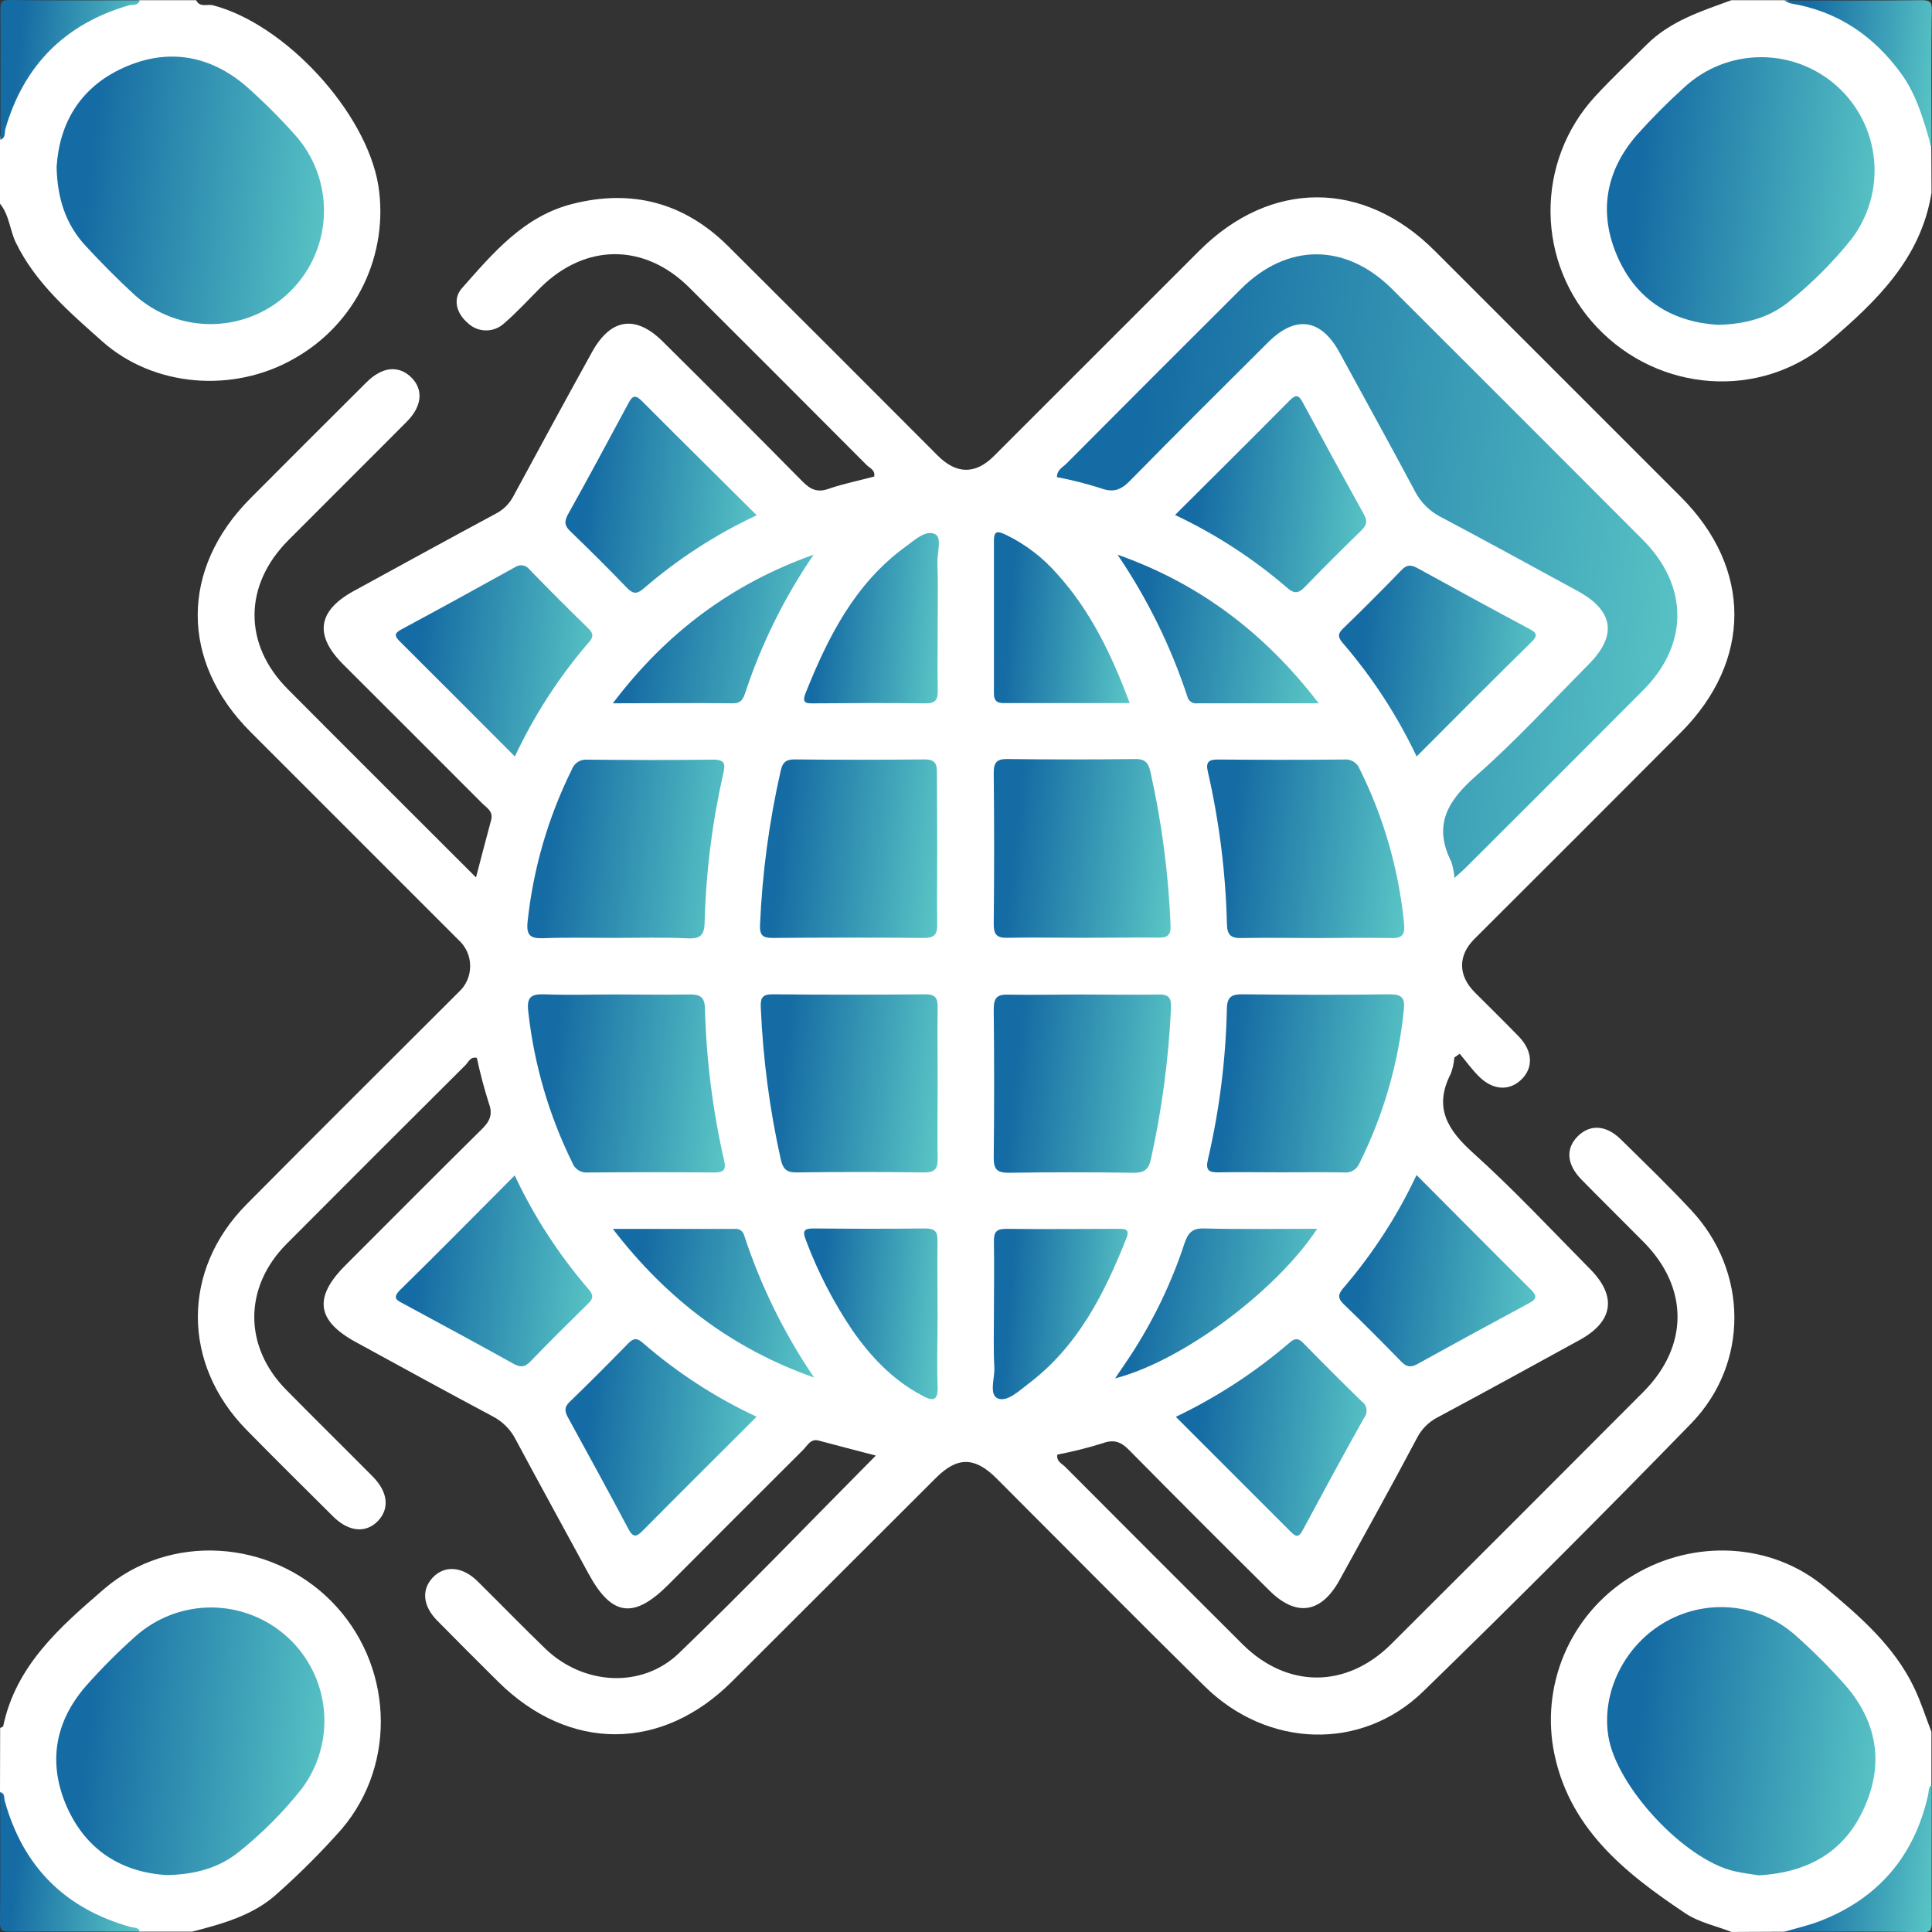 <svg width="40" height="40" viewBox="0 0 40 40" fill="none" xmlns="http://www.w3.org/2000/svg">
<rect x="0" y="0" width="40" height="40" fill="#333333" stroke="none"/>
<path d="M4.061 0.004C4.135 0.161 4.291 0.082 4.404 0.108C5.901 0.496 7.579 2.312 7.833 3.839C7.943 4.543 7.835 5.265 7.523 5.906C7.211 6.548 6.709 7.078 6.087 7.426C4.837 8.142 3.187 8.02 2.116 7.067C1.44 6.465 0.741 5.869 0.329 5.025C0.201 4.763 0.194 4.452 0 4.218V2.894C0.208 1.613 0.931 0.735 2.106 0.201C2.362 0.084 2.639 0.109 2.889 0.004H4.061Z" fill="white"/>
<path d="M35.849 39.999C35.528 39.874 35.174 39.8 34.895 39.614C33.625 38.767 32.449 37.827 32.159 36.196C32.04 35.498 32.136 34.781 32.435 34.139C32.734 33.498 33.222 32.962 33.833 32.605C35.075 31.864 36.673 31.936 37.776 32.855C38.491 33.452 39.212 34.069 39.629 34.939C39.77 35.233 39.869 35.549 39.988 35.855V36.949C39.873 38.186 39.224 39.058 38.165 39.668C37.779 39.891 37.358 39.918 36.941 39.994L35.849 39.999Z" fill="white"/>
<path d="M0.003 35.775C0.025 35.763 0.061 35.755 0.066 35.74C0.329 34.479 1.248 33.681 2.149 32.903C3.508 31.731 5.591 31.87 6.86 33.152C8.13 34.434 8.239 36.498 7.075 37.868C6.661 38.335 6.22 38.778 5.753 39.193C5.258 39.652 4.621 39.826 3.983 39.992H2.889C1.615 39.77 0.726 39.066 0.196 37.885C0.081 37.628 0.105 37.352 0 37.102L0.003 35.775Z" fill="white"/>
<path d="M39.99 3.989C39.772 5.361 38.834 6.252 37.854 7.087C36.448 8.287 34.342 8.129 33.063 6.775C32.454 6.133 32.11 5.284 32.102 4.398C32.093 3.513 32.42 2.657 33.018 2.004C33.36 1.631 33.731 1.285 34.089 0.927C34.579 0.436 35.219 0.233 35.847 0.004H36.94C38.322 0.123 39.211 0.899 39.79 2.111C39.935 2.416 39.894 2.743 39.986 3.048L39.99 3.989Z" fill="white"/>
<path d="M39.991 3.052C39.834 2.522 39.697 1.987 39.366 1.529C38.793 0.741 38.046 0.231 37.075 0.071C37.029 0.057 36.985 0.036 36.945 0.009C37.89 0.009 38.834 0.015 39.778 0.004C39.962 0.004 39.999 0.039 39.997 0.223C39.979 1.164 39.991 2.108 39.991 3.052Z" fill="url(#paint0_linear_8642_2407)"/>
<path d="M36.945 39.995C37.188 39.922 37.436 39.866 37.674 39.776C38.888 39.307 39.635 38.43 39.92 37.161C39.937 37.087 39.92 37.004 39.995 36.953C39.995 37.903 39.989 38.853 39.995 39.804C39.995 39.971 39.963 40.006 39.795 40.004C38.851 39.985 37.896 39.995 36.945 39.995Z" fill="url(#paint1_linear_8642_2407)"/>
<path d="M0.004 37.102C0.108 37.131 0.08 37.223 0.1 37.292C0.479 38.65 1.347 39.517 2.704 39.896C2.773 39.915 2.866 39.896 2.894 39.993C1.997 39.993 1.099 39.988 0.2 39.993C0.032 39.993 -0.002 39.961 8.71375e-05 39.793C0.009 38.897 0.004 37.999 0.004 37.102Z" fill="url(#paint2_linear_8642_2407)"/>
<path d="M2.896 0.006C2.858 0.123 2.746 0.091 2.668 0.11C1.349 0.494 0.497 1.345 0.112 2.665C0.09 2.743 0.122 2.856 0.008 2.894C0.008 1.996 0.013 1.098 0.008 0.2C0.008 0.032 0.04 -0.002 0.208 8.71304e-05C1.1 0.013 1.998 0.006 2.896 0.006Z" fill="url(#paint3_linear_8642_2407)"/>
<path d="M30.111 21.894C30.102 22.008 30.077 22.12 30.038 22.228C29.674 22.932 29.972 23.397 30.509 23.879C31.349 24.636 32.123 25.467 32.921 26.274C33.48 26.838 33.403 27.36 32.705 27.743C31.727 28.28 30.749 28.817 29.765 29.344C29.581 29.438 29.432 29.587 29.338 29.771C28.817 30.755 28.274 31.733 27.736 32.71C27.352 33.408 26.831 33.484 26.269 32.918C25.297 31.955 24.331 30.988 23.372 30.017C23.206 29.848 23.06 29.797 22.829 29.881C22.521 29.977 22.208 30.055 21.891 30.116C21.869 30.258 21.986 30.302 22.052 30.368C23.274 31.595 24.497 32.819 25.723 34.04C26.649 34.962 27.876 34.961 28.802 34.04C30.544 32.304 32.284 30.565 34.02 28.822C34.966 27.874 34.968 26.662 34.03 25.715C33.6 25.28 33.164 24.852 32.736 24.415C32.434 24.103 32.413 23.777 32.667 23.524C32.921 23.271 33.255 23.291 33.558 23.59C34.05 24.074 34.547 24.553 35.016 25.057C36.195 26.32 36.217 28.228 35.016 29.469C33.193 31.343 31.344 33.193 29.468 35.018C28.189 36.261 26.24 36.193 24.942 34.914C23.495 33.489 22.067 32.044 20.632 30.609C20.184 30.16 19.823 30.155 19.382 30.594C17.975 32 16.567 33.405 15.158 34.811C13.7 36.269 11.781 36.269 10.318 34.822C9.892 34.4 9.469 33.976 9.049 33.55C8.751 33.247 8.723 32.907 8.964 32.657C9.204 32.407 9.567 32.424 9.886 32.737C10.358 33.204 10.823 33.683 11.298 34.141C12.082 34.89 13.29 34.965 14.057 34.227C15.434 32.902 16.759 31.52 18.133 30.136C17.73 30.032 17.338 29.928 16.944 29.824C16.782 29.783 16.717 29.928 16.631 30.015C15.699 30.943 14.769 31.874 13.84 32.807C13.12 33.528 12.664 33.464 12.184 32.58C11.682 31.656 11.176 30.735 10.679 29.808C10.575 29.601 10.408 29.432 10.202 29.325C9.251 28.819 8.307 28.3 7.362 27.784C6.553 27.341 6.489 26.857 7.154 26.194C8.091 25.257 9.028 24.314 9.972 23.382C10.137 23.22 10.21 23.079 10.121 22.841C10.023 22.532 9.94 22.22 9.873 21.903C9.74 21.868 9.698 21.992 9.634 22.055C8.397 23.286 7.163 24.519 5.933 25.754C5.044 26.649 5.042 27.879 5.925 28.774C6.518 29.377 7.122 29.97 7.717 30.57C8.036 30.892 8.069 31.239 7.821 31.494C7.573 31.748 7.219 31.716 6.9 31.4C6.299 30.804 5.698 30.208 5.105 29.605C3.764 28.239 3.757 26.293 5.105 24.934C6.563 23.462 8.031 22.006 9.494 20.543C9.57 20.475 9.63 20.391 9.672 20.298C9.713 20.205 9.734 20.104 9.734 20.002C9.734 19.9 9.713 19.799 9.672 19.706C9.63 19.613 9.57 19.529 9.494 19.461C8.059 18.025 6.623 16.589 5.187 15.154C3.729 13.696 3.729 11.778 5.187 10.315C5.986 9.513 6.786 8.712 7.589 7.914C7.913 7.591 8.25 7.558 8.51 7.809C8.769 8.06 8.744 8.407 8.422 8.73C7.606 9.552 6.783 10.367 5.966 11.189C5.042 12.119 5.036 13.342 5.957 14.267C7.241 15.558 8.531 16.843 9.855 18.166C9.967 17.742 10.064 17.36 10.168 16.98C10.219 16.797 10.074 16.724 9.979 16.628C9.02 15.668 8.062 14.709 7.103 13.753C6.504 13.153 6.576 12.648 7.319 12.239C8.298 11.704 9.276 11.166 10.259 10.638C10.421 10.556 10.552 10.425 10.634 10.264C11.17 9.271 11.71 8.279 12.256 7.291C12.642 6.59 13.158 6.511 13.722 7.071C14.694 8.033 15.659 9 16.618 9.972C16.783 10.139 16.93 10.203 17.162 10.118C17.464 10.014 17.787 9.95 18.099 9.866C18.126 9.734 18.006 9.691 17.942 9.627C16.72 8.4 15.496 7.175 14.27 5.953C13.342 5.031 12.121 5.034 11.192 5.953C10.942 6.201 10.706 6.464 10.44 6.692C10.338 6.788 10.204 6.841 10.065 6.841C9.925 6.841 9.791 6.788 9.69 6.692C9.452 6.493 9.363 6.191 9.567 5.963C10.212 5.234 10.847 4.474 11.858 4.22C13.095 3.908 14.175 4.201 15.079 5.1C16.528 6.542 17.974 7.987 19.417 9.435C19.804 9.822 20.197 9.824 20.58 9.44C21.997 8.023 23.415 6.605 24.832 5.189C26.309 3.717 28.229 3.719 29.701 5.189C31.404 6.891 33.106 8.592 34.804 10.292C36.277 11.767 36.276 13.681 34.804 15.161C33.38 16.59 31.954 18.017 30.525 19.441C30.182 19.784 30.186 20.199 30.536 20.548C30.839 20.852 31.147 21.152 31.445 21.46C31.743 21.769 31.746 22.118 31.492 22.357C31.238 22.597 30.902 22.566 30.623 22.29C30.477 22.146 30.356 21.977 30.222 21.817L30.111 21.894Z" fill="white"/>
<path d="M1.172 3.454C1.231 2.545 1.662 1.802 2.568 1.397C3.473 0.992 4.347 1.139 5.104 1.792C5.454 2.103 5.786 2.433 6.098 2.782C6.503 3.228 6.721 3.813 6.707 4.415C6.694 5.018 6.449 5.591 6.024 6.018C5.599 6.445 5.026 6.693 4.424 6.709C3.822 6.726 3.236 6.51 2.788 6.107C2.434 5.783 2.095 5.439 1.769 5.086C1.366 4.649 1.185 4.115 1.172 3.454Z" fill="url(#paint4_linear_8642_2407)"/>
<path d="M36.419 38.827C36.28 38.804 36.085 38.784 35.898 38.739C34.867 38.495 33.47 36.993 33.3 35.952C33.149 35.025 33.645 34.042 34.506 33.565C34.929 33.331 35.414 33.234 35.894 33.288C36.374 33.343 36.826 33.545 37.185 33.868C37.545 34.188 37.885 34.53 38.205 34.89C38.851 35.632 39.008 36.487 38.614 37.389C38.218 38.313 37.471 38.764 36.419 38.827Z" fill="url(#paint5_linear_8642_2407)"/>
<path d="M3.456 38.822C2.538 38.766 1.79 38.325 1.382 37.404C0.987 36.5 1.135 35.645 1.782 34.904C2.101 34.544 2.441 34.203 2.8 33.883C3.234 33.493 3.799 33.278 4.383 33.281C4.967 33.285 5.529 33.506 5.959 33.902C6.389 34.297 6.656 34.839 6.707 35.421C6.758 36.003 6.591 36.584 6.237 37.048C5.855 37.527 5.422 37.961 4.944 38.343C4.537 38.669 4.052 38.809 3.456 38.822Z" fill="url(#paint6_linear_8642_2407)"/>
<path d="M35.572 6.726C34.654 6.669 33.905 6.242 33.499 5.339C33.093 4.436 33.228 3.559 33.883 2.802C34.195 2.452 34.525 2.12 34.873 1.806C35.304 1.408 35.868 1.186 36.455 1.184C37.041 1.181 37.607 1.398 38.041 1.792C38.476 2.186 38.747 2.729 38.801 3.313C38.855 3.897 38.689 4.48 38.335 4.947C37.953 5.425 37.519 5.859 37.042 6.243C36.637 6.574 36.151 6.71 35.572 6.726Z" fill="url(#paint7_linear_8642_2407)"/>
<path d="M30.113 18.177C30.104 18.063 30.083 17.951 30.048 17.842C29.664 17.083 29.973 16.578 30.563 16.06C31.383 15.34 32.125 14.529 32.892 13.754C33.486 13.156 33.412 12.645 32.663 12.236C31.718 11.721 30.773 11.203 29.821 10.699C29.593 10.58 29.407 10.393 29.291 10.163C28.778 9.202 28.25 8.245 27.729 7.29C27.348 6.597 26.824 6.523 26.26 7.082C25.301 8.037 24.341 8.99 23.393 9.956C23.203 10.149 23.043 10.204 22.783 10.106C22.488 10.012 22.187 9.936 21.883 9.879C21.883 9.725 22.003 9.675 22.078 9.6C23.279 8.392 24.484 7.187 25.692 5.983C26.653 5.025 27.861 5.026 28.826 5.988C30.558 7.717 32.288 9.446 34.014 11.177C34.961 12.128 34.966 13.339 34.026 14.284C32.814 15.501 31.599 16.716 30.381 17.929C30.314 18 30.237 18.065 30.113 18.177Z" fill="url(#paint8_linear_8642_2407)"/>
<path d="M22.421 19.416C21.9 19.416 21.379 19.405 20.859 19.416C20.633 19.422 20.572 19.345 20.574 19.125C20.585 18.083 20.585 17.042 20.574 16C20.574 15.778 20.642 15.712 20.864 15.715C21.748 15.726 22.633 15.726 23.517 15.715C23.725 15.715 23.78 15.812 23.819 15.982C24.052 17.022 24.191 18.081 24.235 19.146C24.244 19.354 24.181 19.418 23.977 19.412C23.461 19.408 22.942 19.416 22.421 19.416Z" fill="url(#paint9_linear_8642_2407)"/>
<path d="M27.262 19.421C26.742 19.421 26.221 19.411 25.7 19.421C25.479 19.427 25.408 19.351 25.402 19.135C25.377 18.071 25.244 17.013 25.007 15.976C24.963 15.786 25.015 15.723 25.215 15.725C26.084 15.733 26.954 15.733 27.824 15.725C27.893 15.717 27.964 15.732 28.023 15.769C28.083 15.806 28.129 15.861 28.153 15.927C28.65 16.926 28.96 18.008 29.07 19.119C29.095 19.373 29.015 19.431 28.779 19.421C28.275 19.41 27.769 19.421 27.262 19.421Z" fill="url(#paint10_linear_8642_2407)"/>
<path d="M12.737 19.418C12.243 19.418 11.749 19.406 11.257 19.424C10.995 19.433 10.892 19.382 10.923 19.086C11.038 17.99 11.348 16.924 11.837 15.937C11.86 15.87 11.905 15.813 11.964 15.775C12.023 15.738 12.094 15.721 12.164 15.728C13.034 15.736 13.903 15.739 14.773 15.728C15.015 15.728 15.018 15.827 14.975 16.012C14.745 17.025 14.616 18.058 14.589 19.095C14.582 19.339 14.52 19.438 14.255 19.428C13.747 19.403 13.243 19.418 12.737 19.418Z" fill="url(#paint11_linear_8642_2407)"/>
<path d="M19.404 17.603C19.404 18.11 19.396 18.617 19.404 19.124C19.41 19.338 19.353 19.421 19.123 19.419C18.081 19.409 17.04 19.411 15.998 19.419C15.801 19.419 15.727 19.373 15.735 19.155C15.781 18.078 15.925 17.007 16.164 15.956C16.201 15.791 16.268 15.721 16.453 15.723C17.35 15.732 18.247 15.732 19.144 15.723C19.366 15.723 19.4 15.819 19.398 16.005C19.399 16.54 19.404 17.073 19.404 17.603Z" fill="url(#paint12_linear_8642_2407)"/>
<path d="M22.409 20.59C22.93 20.59 23.451 20.601 23.972 20.59C24.195 20.584 24.254 20.651 24.244 20.876C24.195 21.927 24.056 22.973 23.828 24C23.78 24.223 23.681 24.285 23.459 24.281C22.602 24.268 21.744 24.268 20.887 24.281C20.647 24.281 20.574 24.214 20.574 23.975C20.585 22.948 20.585 21.922 20.574 20.895C20.574 20.65 20.651 20.583 20.887 20.593C21.396 20.602 21.903 20.59 22.409 20.59Z" fill="url(#paint13_linear_8642_2407)"/>
<path d="M26.53 24.272C26.1 24.272 25.671 24.264 25.243 24.272C25.034 24.277 24.955 24.237 25.008 24.009C25.247 22.984 25.379 21.937 25.401 20.885C25.406 20.639 25.498 20.583 25.727 20.586C26.741 20.596 27.756 20.601 28.77 20.586C29.042 20.586 29.09 20.67 29.064 20.918C28.951 22.018 28.642 23.088 28.149 24.077C28.124 24.142 28.078 24.197 28.017 24.233C27.957 24.269 27.887 24.283 27.817 24.274C27.391 24.266 26.959 24.272 26.53 24.272Z" fill="url(#paint14_linear_8642_2407)"/>
<path d="M12.761 20.589C13.268 20.589 13.776 20.599 14.283 20.589C14.491 20.589 14.584 20.637 14.595 20.865C14.622 21.931 14.755 22.991 14.993 24.031C15.04 24.229 14.971 24.277 14.785 24.275C13.914 24.268 13.042 24.268 12.171 24.275C12.101 24.282 12.032 24.265 11.973 24.227C11.914 24.189 11.87 24.133 11.847 24.067C11.364 23.087 11.056 22.029 10.937 20.942C10.9 20.63 11.007 20.576 11.287 20.587C11.773 20.605 12.268 20.589 12.761 20.589Z" fill="url(#paint15_linear_8642_2407)"/>
<path d="M19.413 22.461C19.413 22.967 19.404 23.474 19.413 23.98C19.418 24.195 19.359 24.277 19.13 24.274C18.246 24.262 17.363 24.262 16.48 24.274C16.279 24.274 16.211 24.193 16.168 24.016C15.935 22.977 15.796 21.919 15.751 20.856C15.742 20.647 15.793 20.585 16.002 20.586C17.055 20.596 18.108 20.596 19.159 20.586C19.377 20.586 19.416 20.674 19.413 20.863C19.407 21.395 19.413 21.928 19.413 22.461Z" fill="url(#paint16_linear_8642_2407)"/>
<path d="M29.33 15.662C28.93 14.818 28.418 14.031 27.809 13.323C27.705 13.204 27.683 13.13 27.809 13.011C28.22 12.614 28.623 12.21 29.02 11.799C29.135 11.68 29.223 11.695 29.354 11.766C30.113 12.183 30.876 12.6 31.645 13.011C31.769 13.078 31.875 13.127 31.715 13.285C30.919 14.064 30.134 14.857 29.33 15.662Z" fill="url(#paint17_linear_8642_2407)"/>
<path d="M29.328 24.328C30.139 25.142 30.915 25.925 31.698 26.702C31.829 26.832 31.816 26.895 31.657 26.981C30.882 27.398 30.108 27.819 29.338 28.245C29.196 28.323 29.111 28.293 29.007 28.186C28.617 27.787 28.224 27.389 27.821 27.003C27.683 26.869 27.708 26.787 27.821 26.657C28.426 25.952 28.933 25.169 29.328 24.328Z" fill="url(#paint18_linear_8642_2407)"/>
<path d="M15.665 29.332C14.852 30.144 14.079 30.911 13.312 31.686C13.179 31.822 13.11 31.842 13.009 31.653C12.603 30.886 12.186 30.126 11.767 29.361C11.696 29.234 11.671 29.145 11.79 29.028C12.201 28.631 12.605 28.226 13.003 27.817C13.117 27.699 13.192 27.697 13.315 27.808C14.024 28.423 14.815 28.936 15.665 29.332Z" fill="url(#paint19_linear_8642_2407)"/>
<path d="M24.344 29.334C25.193 28.928 25.984 28.412 26.699 27.799C26.811 27.701 26.879 27.701 26.984 27.807C27.383 28.216 27.787 28.62 28.197 29.018C28.223 29.036 28.244 29.059 28.261 29.086C28.277 29.113 28.287 29.142 28.292 29.174C28.296 29.204 28.294 29.236 28.287 29.266C28.279 29.297 28.265 29.325 28.245 29.35C27.813 30.119 27.396 30.892 26.98 31.665C26.913 31.788 26.865 31.858 26.732 31.722C25.946 30.936 25.155 30.145 24.344 29.334Z" fill="url(#paint20_linear_8642_2407)"/>
<path d="M10.66 15.662C9.856 14.857 9.069 14.067 8.279 13.281C8.167 13.17 8.157 13.113 8.312 13.03C9.1 12.607 9.882 12.176 10.663 11.743C10.686 11.727 10.712 11.715 10.74 11.709C10.767 11.702 10.796 11.701 10.824 11.706C10.852 11.711 10.878 11.721 10.902 11.736C10.927 11.751 10.947 11.77 10.964 11.793C11.363 12.202 11.765 12.607 12.175 13.005C12.299 13.123 12.286 13.198 12.175 13.317C11.566 14.027 11.057 14.815 10.66 15.662Z" fill="url(#paint21_linear_8642_2407)"/>
<path d="M10.656 24.336C11.056 25.187 11.57 25.979 12.185 26.691C12.305 26.827 12.273 26.899 12.163 27.003C11.765 27.394 11.367 27.787 10.981 28.189C10.857 28.317 10.764 28.31 10.618 28.228C9.871 27.811 9.118 27.407 8.367 27C8.237 26.929 8.101 26.887 8.285 26.706C9.069 25.939 9.844 25.151 10.656 24.336Z" fill="url(#paint22_linear_8642_2407)"/>
<path d="M24.328 10.662C25.143 9.85 25.926 9.074 26.701 8.291C26.839 8.151 26.895 8.186 26.977 8.341C27.393 9.115 27.816 9.888 28.243 10.658C28.323 10.802 28.284 10.886 28.179 10.988C27.788 11.369 27.401 11.753 27.023 12.145C26.891 12.282 26.804 12.306 26.648 12.168C25.946 11.564 25.166 11.057 24.328 10.662Z" fill="url(#paint23_linear_8642_2407)"/>
<path d="M15.667 10.668C14.823 11.062 14.038 11.57 13.334 12.178C13.199 12.295 13.117 12.309 12.988 12.178C12.6 11.776 12.205 11.381 11.803 10.995C11.672 10.868 11.689 10.775 11.77 10.63C12.187 9.884 12.59 9.131 12.995 8.378C13.071 8.238 13.121 8.131 13.292 8.305C14.069 9.085 14.854 9.859 15.667 10.668Z" fill="url(#paint24_linear_8642_2407)"/>
<path d="M23.389 14.557C22.486 14.557 21.633 14.557 20.779 14.557C20.626 14.557 20.577 14.494 20.578 14.349C20.578 13.297 20.578 12.244 20.578 11.192C20.578 10.972 20.671 11.001 20.819 11.069C21.23 11.266 21.595 11.546 21.894 11.891C22.574 12.644 23.01 13.54 23.389 14.557Z" fill="url(#paint25_linear_8642_2407)"/>
<path d="M20.578 27.189C20.578 26.695 20.587 26.202 20.578 25.708C20.573 25.5 20.637 25.438 20.844 25.442C21.609 25.452 22.377 25.442 23.143 25.442C23.29 25.442 23.402 25.436 23.316 25.65C22.859 26.796 22.313 27.875 21.301 28.642C21.105 28.791 20.858 29.03 20.664 28.955C20.469 28.88 20.597 28.538 20.587 28.317C20.566 27.941 20.578 27.564 20.578 27.189Z" fill="url(#paint26_linear_8642_2407)"/>
<path d="M19.412 27.255C19.412 27.735 19.395 28.217 19.412 28.697C19.427 29.027 19.301 29.009 19.079 28.886C18.48 28.567 18.029 28.09 17.647 27.541C17.256 26.961 16.933 26.337 16.687 25.681C16.611 25.488 16.639 25.432 16.848 25.434C17.615 25.441 18.38 25.443 19.147 25.434C19.355 25.434 19.416 25.494 19.41 25.698C19.403 26.216 19.412 26.735 19.412 27.255Z" fill="url(#paint27_linear_8642_2407)"/>
<path d="M19.415 12.774C19.415 13.28 19.406 13.786 19.415 14.292C19.42 14.491 19.366 14.565 19.156 14.562C18.39 14.551 17.623 14.557 16.858 14.562C16.718 14.562 16.589 14.577 16.677 14.354C17.144 13.187 17.699 12.081 18.752 11.316C18.937 11.181 19.169 10.964 19.359 11.058C19.506 11.129 19.403 11.442 19.408 11.646C19.422 12.02 19.415 12.395 19.415 12.774Z" fill="url(#paint28_linear_8642_2407)"/>
<path d="M16.845 11.484C16.243 12.364 15.767 13.324 15.432 14.336C15.39 14.461 15.35 14.563 15.174 14.561C14.371 14.552 13.568 14.561 12.688 14.561C13.801 13.089 15.164 12.082 16.845 11.484Z" fill="url(#paint29_linear_8642_2407)"/>
<path d="M16.854 28.52C15.173 27.927 13.816 26.91 12.688 25.443H15.207C15.251 25.437 15.297 25.447 15.334 25.472C15.371 25.497 15.398 25.535 15.408 25.579C15.75 26.622 16.237 27.612 16.854 28.52Z" fill="url(#paint30_linear_8642_2407)"/>
<path d="M27.271 25.441C26.412 26.742 24.467 28.183 23.086 28.538C23.217 28.344 23.321 28.196 23.42 28.044C23.886 27.326 24.258 26.552 24.525 25.739C24.595 25.531 24.681 25.427 24.927 25.434C25.692 25.453 26.453 25.441 27.271 25.441Z" fill="url(#paint31_linear_8642_2407)"/>
<path d="M23.137 11.484C24.82 12.077 26.177 13.095 27.303 14.561H24.787C24.742 14.568 24.697 14.558 24.66 14.533C24.622 14.508 24.596 14.47 24.585 14.427C24.242 13.383 23.755 12.393 23.137 11.484Z" fill="url(#paint32_linear_8642_2407)"/>
<defs>
<linearGradient id="paint0_linear_8642_2407" x1="36.935" y1="0.101" x2="40.278" y2="0.465" gradientUnits="userSpaceOnUse">
<stop offset="0.15" stop-color="#156BA3"/>
<stop offset="1" stop-color="#5AC6C6"/>
</linearGradient>
<linearGradient id="paint1_linear_8642_2407" x1="36.935" y1="37.051" x2="40.276" y2="37.414" gradientUnits="userSpaceOnUse">
<stop offset="0.15" stop-color="#156BA3"/>
<stop offset="1" stop-color="#5AC6C6"/>
</linearGradient>
<linearGradient id="paint2_linear_8642_2407" x1="-0.01" y1="37.194" x2="3.161" y2="37.539" gradientUnits="userSpaceOnUse">
<stop offset="0.15" stop-color="#156BA3"/>
<stop offset="1" stop-color="#5AC6C6"/>
</linearGradient>
<linearGradient id="paint3_linear_8642_2407" x1="-0.002" y1="0.093" x2="3.162" y2="0.436" gradientUnits="userSpaceOnUse">
<stop offset="0.15" stop-color="#156BA3"/>
<stop offset="1" stop-color="#5AC6C6"/>
</linearGradient>
<linearGradient id="paint4_linear_8642_2407" x1="1.153" y1="1.349" x2="7.219" y2="2.008" gradientUnits="userSpaceOnUse">
<stop offset="0.15" stop-color="#156BA3"/>
<stop offset="1" stop-color="#5AC6C6"/>
</linearGradient>
<linearGradient id="paint5_linear_8642_2407" x1="33.254" y1="33.451" x2="39.34" y2="34.112" gradientUnits="userSpaceOnUse">
<stop offset="0.15" stop-color="#156BA3"/>
<stop offset="1" stop-color="#5AC6C6"/>
</linearGradient>
<linearGradient id="paint6_linear_8642_2407" x1="1.145" y1="33.459" x2="7.228" y2="34.121" gradientUnits="userSpaceOnUse">
<stop offset="0.15" stop-color="#156BA3"/>
<stop offset="1" stop-color="#5AC6C6"/>
</linearGradient>
<linearGradient id="paint7_linear_8642_2407" x1="33.25" y1="1.361" x2="39.322" y2="2.02" gradientUnits="userSpaceOnUse">
<stop offset="0.15" stop-color="#156BA3"/>
<stop offset="1" stop-color="#5AC6C6"/>
</linearGradient>
<linearGradient id="paint8_linear_8642_2407" x1="21.838" y1="5.679" x2="35.914" y2="7.2" gradientUnits="userSpaceOnUse">
<stop offset="0.15" stop-color="#156BA3"/>
<stop offset="1" stop-color="#5AC6C6"/>
</linearGradient>
<linearGradient id="paint9_linear_8642_2407" x1="20.561" y1="15.833" x2="24.575" y2="16.265" gradientUnits="userSpaceOnUse">
<stop offset="0.15" stop-color="#156BA3"/>
<stop offset="1" stop-color="#5AC6C6"/>
</linearGradient>
<linearGradient id="paint10_linear_8642_2407" x1="24.978" y1="15.841" x2="29.439" y2="16.376" gradientUnits="userSpaceOnUse">
<stop offset="0.15" stop-color="#156BA3"/>
<stop offset="1" stop-color="#5AC6C6"/>
</linearGradient>
<linearGradient id="paint11_linear_8642_2407" x1="10.904" y1="15.845" x2="15.361" y2="16.378" gradientUnits="userSpaceOnUse">
<stop offset="0.15" stop-color="#156BA3"/>
<stop offset="1" stop-color="#5AC6C6"/>
</linearGradient>
<linearGradient id="paint12_linear_8642_2407" x1="15.722" y1="15.841" x2="19.744" y2="16.275" gradientUnits="userSpaceOnUse">
<stop offset="0.15" stop-color="#156BA3"/>
<stop offset="1" stop-color="#5AC6C6"/>
</linearGradient>
<linearGradient id="paint13_linear_8642_2407" x1="20.561" y1="20.708" x2="24.585" y2="21.143" gradientUnits="userSpaceOnUse">
<stop offset="0.15" stop-color="#156BA3"/>
<stop offset="1" stop-color="#5AC6C6"/>
</linearGradient>
<linearGradient id="paint14_linear_8642_2407" x1="24.978" y1="20.704" x2="29.435" y2="21.239" gradientUnits="userSpaceOnUse">
<stop offset="0.15" stop-color="#156BA3"/>
<stop offset="1" stop-color="#5AC6C6"/>
</linearGradient>
<linearGradient id="paint15_linear_8642_2407" x1="10.915" y1="20.704" x2="15.372" y2="21.239" gradientUnits="userSpaceOnUse">
<stop offset="0.15" stop-color="#156BA3"/>
<stop offset="1" stop-color="#5AC6C6"/>
</linearGradient>
<linearGradient id="paint16_linear_8642_2407" x1="15.737" y1="20.704" x2="19.752" y2="21.137" gradientUnits="userSpaceOnUse">
<stop offset="0.15" stop-color="#156BA3"/>
<stop offset="1" stop-color="#5AC6C6"/>
</linearGradient>
<linearGradient id="paint17_linear_8642_2407" x1="27.709" y1="11.837" x2="32.169" y2="12.337" gradientUnits="userSpaceOnUse">
<stop offset="0.15" stop-color="#156BA3"/>
<stop offset="1" stop-color="#5AC6C6"/>
</linearGradient>
<linearGradient id="paint18_linear_8642_2407" x1="27.712" y1="24.455" x2="32.159" y2="24.95" gradientUnits="userSpaceOnUse">
<stop offset="0.15" stop-color="#156BA3"/>
<stop offset="1" stop-color="#5AC6C6"/>
</linearGradient>
<linearGradient id="paint19_linear_8642_2407" x1="11.693" y1="27.857" x2="16.033" y2="28.316" gradientUnits="userSpaceOnUse">
<stop offset="0.15" stop-color="#156BA3"/>
<stop offset="1" stop-color="#5AC6C6"/>
</linearGradient>
<linearGradient id="paint20_linear_8642_2407" x1="24.33" y1="27.857" x2="28.662" y2="28.314" gradientUnits="userSpaceOnUse">
<stop offset="0.15" stop-color="#156BA3"/>
<stop offset="1" stop-color="#5AC6C6"/>
</linearGradient>
<linearGradient id="paint21_linear_8642_2407" x1="8.181" y1="11.83" x2="12.635" y2="12.327" gradientUnits="userSpaceOnUse">
<stop offset="0.15" stop-color="#156BA3"/>
<stop offset="1" stop-color="#5AC6C6"/>
</linearGradient>
<linearGradient id="paint22_linear_8642_2407" x1="8.181" y1="24.462" x2="12.633" y2="24.96" gradientUnits="userSpaceOnUse">
<stop offset="0.15" stop-color="#156BA3"/>
<stop offset="1" stop-color="#5AC6C6"/>
</linearGradient>
<linearGradient id="paint23_linear_8642_2407" x1="24.314" y1="8.333" x2="28.653" y2="8.793" gradientUnits="userSpaceOnUse">
<stop offset="0.15" stop-color="#156BA3"/>
<stop offset="1" stop-color="#5AC6C6"/>
</linearGradient>
<linearGradient id="paint24_linear_8642_2407" x1="11.693" y1="8.345" x2="16.034" y2="8.805" gradientUnits="userSpaceOnUse">
<stop offset="0.15" stop-color="#156BA3"/>
<stop offset="1" stop-color="#5AC6C6"/>
</linearGradient>
<linearGradient id="paint25_linear_8642_2407" x1="20.568" y1="11.133" x2="23.662" y2="11.4" gradientUnits="userSpaceOnUse">
<stop offset="0.15" stop-color="#156BA3"/>
<stop offset="1" stop-color="#5AC6C6"/>
</linearGradient>
<linearGradient id="paint26_linear_8642_2407" x1="20.545" y1="25.554" x2="23.617" y2="25.818" gradientUnits="userSpaceOnUse">
<stop offset="0.15" stop-color="#156BA3"/>
<stop offset="1" stop-color="#5AC6C6"/>
</linearGradient>
<linearGradient id="paint27_linear_8642_2407" x1="16.639" y1="25.547" x2="19.682" y2="25.805" gradientUnits="userSpaceOnUse">
<stop offset="0.15" stop-color="#156BA3"/>
<stop offset="1" stop-color="#5AC6C6"/>
</linearGradient>
<linearGradient id="paint28_linear_8642_2407" x1="16.639" y1="11.148" x2="19.709" y2="11.412" gradientUnits="userSpaceOnUse">
<stop offset="0.15" stop-color="#156BA3"/>
<stop offset="1" stop-color="#5AC6C6"/>
</linearGradient>
<linearGradient id="paint29_linear_8642_2407" x1="12.673" y1="11.583" x2="17.185" y2="12.245" gradientUnits="userSpaceOnUse">
<stop offset="0.15" stop-color="#156BA3"/>
<stop offset="1" stop-color="#5AC6C6"/>
</linearGradient>
<linearGradient id="paint30_linear_8642_2407" x1="12.673" y1="25.54" x2="17.194" y2="26.204" gradientUnits="userSpaceOnUse">
<stop offset="0.15" stop-color="#156BA3"/>
<stop offset="1" stop-color="#5AC6C6"/>
</linearGradient>
<linearGradient id="paint31_linear_8642_2407" x1="23.071" y1="25.533" x2="27.613" y2="26.198" gradientUnits="userSpaceOnUse">
<stop offset="0.15" stop-color="#156BA3"/>
<stop offset="1" stop-color="#5AC6C6"/>
</linearGradient>
<linearGradient id="paint32_linear_8642_2407" x1="23.122" y1="11.583" x2="27.643" y2="12.248" gradientUnits="userSpaceOnUse">
<stop offset="0.15" stop-color="#156BA3"/>
<stop offset="1" stop-color="#5AC6C6"/>
</linearGradient>
</defs>
</svg>
